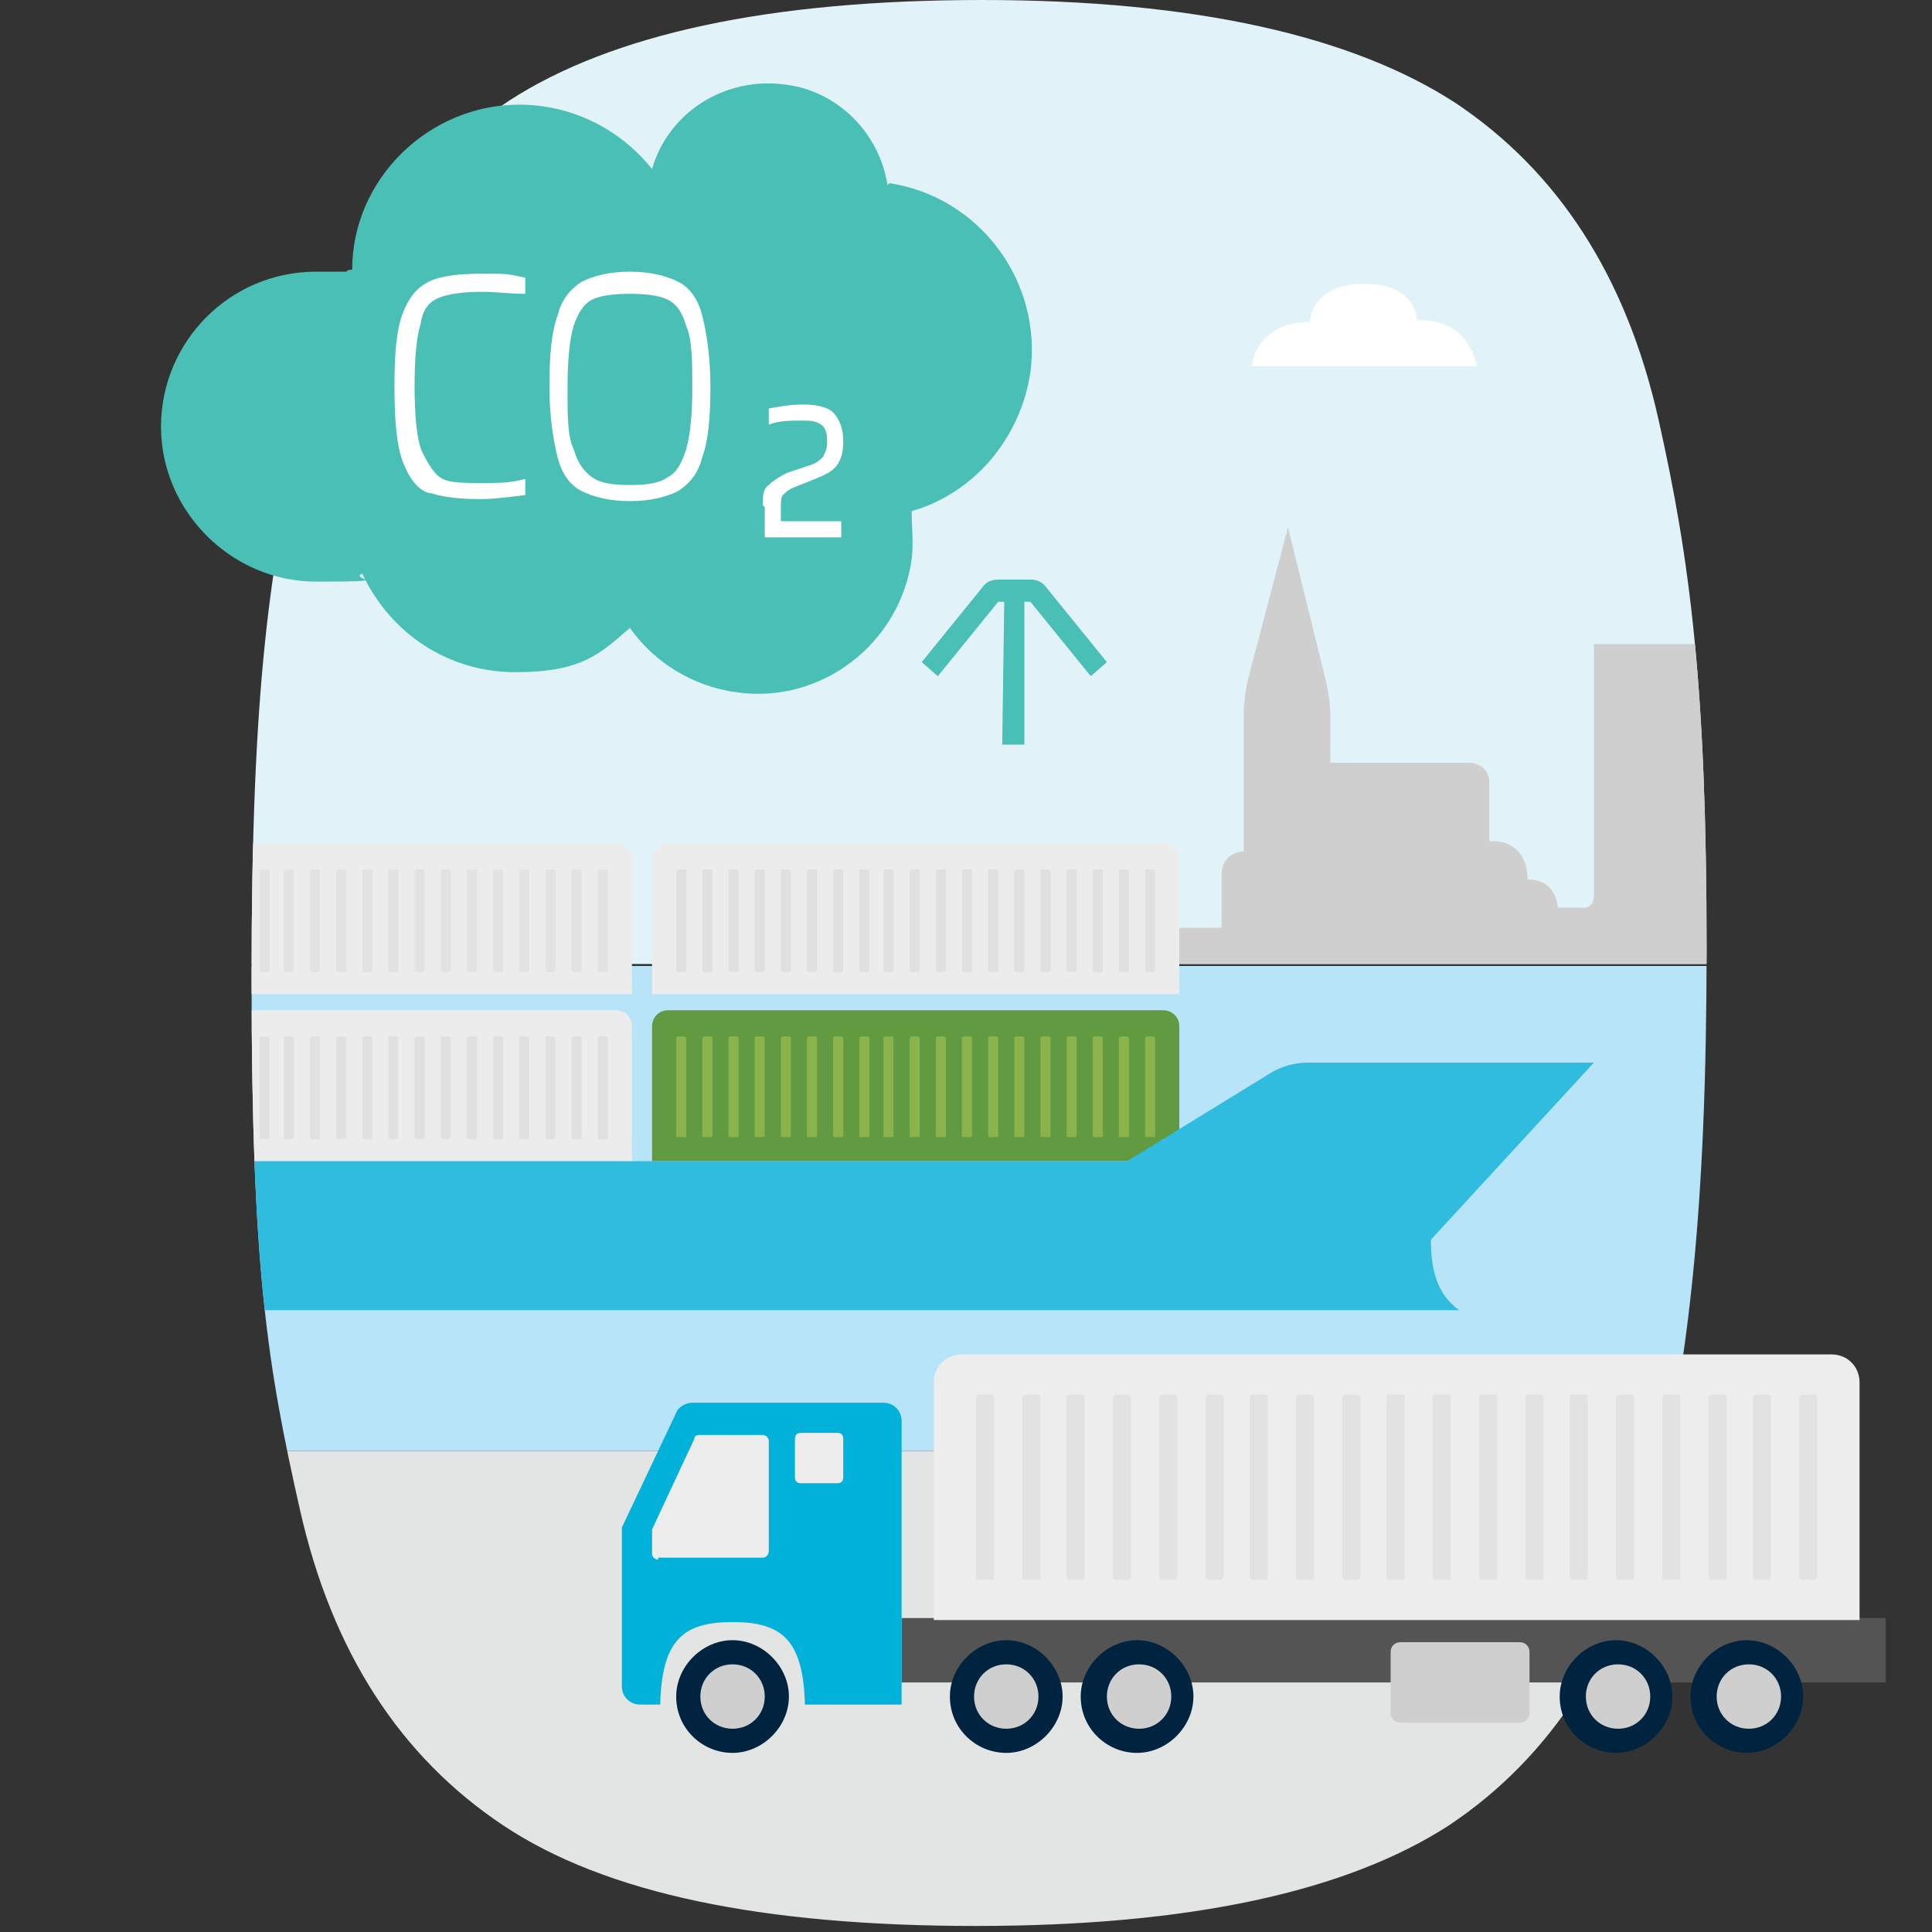 <?xml version="1.0" encoding="UTF-8"?>
<svg id="Layer_1" data-name="Layer 1" xmlns="http://www.w3.org/2000/svg" xmlns:xlink="http://www.w3.org/1999/xlink" version="1.1" viewBox="0 0 96 96">
  <rect x="0" y="0" width="96" height="96" fill="#333333" stroke="none"/>
  <defs>
    <style>
      .cls-1 {
        fill: #545454;
      }

      .cls-1, .cls-2, .cls-3, .cls-4, .cls-5, .cls-6, .cls-7, .cls-8, .cls-9, .cls-10, .cls-11, .cls-12, .cls-13, .cls-14, .cls-15, .cls-16, .cls-17, .cls-18 {
        stroke-width: 0px;
      }

      .cls-2 {
        fill: #cfcfcf;
      }

      .cls-19 {
        clip-path: url(#clippath);
      }

      .cls-3 {
        fill: none;
      }

      .cls-4 {
        fill: #e1f3f8;
      }

      .cls-5 {
        fill: #e3e4e4;
      }

      .cls-6 {
        fill: #e0e0e0;
      }

      .cls-7 {
        fill: #c7db5d;
      }

      .cls-20 {
        clip-path: url(#clippath-1);
      }

      .cls-21 {
        clip-path: url(#clippath-2);
      }

      .cls-8 {
        fill: #ededed;
      }

      .cls-9 {
        fill: #30bcdf;
      }

      .cls-10 {
        fill: #e0e1e0;
      }

      .cls-11 {
        fill: #00b2d9;
      }

      .cls-12 {
        fill: #edeced;
      }

      .cls-22 {
        opacity: .4;
      }

      .cls-13 {
        fill: #e2e2e2;
      }

      .cls-14 {
        fill: #49bfb5;
      }

      .cls-15 {
        fill: #b7e4f8;
      }

      .cls-16 {
        fill: #fff;
      }

      .cls-17 {
        fill: #00243f;
      }

      .cls-18 {
        fill: #619a40;
      }
    </style>
    <clipPath id="clippath">
      <path class="cls-3" d="M84.8,47.2c0-13-.8-19.3-2.4-26.4-1.6-7.1-5-12.3-10.1-15.7C67.2,1.8,59.4,0,48.8,0s-18.4,1.7-23.5,5c-5.1,3.4-8.5,8.7-10.2,15.8-1.7,7.2-2.6,13.3-2.6,27.8s.8,19.3,2.4,26.4c1.6,7.1,5,12.3,10.1,15.7,5.1,3.4,12.9,5,23.5,5s18.4-1.7,23.5-5c5.1-3.4,8.5-8.7,10.2-15.8,1.7-7.2,2.6-14.8,2.6-27.8Z"/>
    </clipPath>
    <clipPath id="clippath-1">
      <rect class="cls-3" x="33.6" y="51.3" width="23.8" height="5.2"/>
    </clipPath>
    <clipPath id="clippath-2">
      <rect class="cls-3" x="33.6" y="51.3" width="23.8" height="5.2"/>
    </clipPath>
  </defs>
  <g>
    <g class="cls-19">
      <rect class="cls-15" x="7.4" y="48" width="79.6" height="24.1"/>
      <rect class="cls-4" x="7.4" y="-1.5" width="79.6" height="49.4"/>
      <rect class="cls-5" x="7.4" y="72.1" width="79.6" height="27.5"/>
      <path class="cls-16" d="M70.4,15.9c0-.6-.5-1.8-2.6-1.8s-2.7,1.2-2.7,1.9c-1.6,0-2.7.8-2.9,2.2h11.2c-.3-1.1-.9-2.3-3-2.3"/>
      <path class="cls-2" d="M136.9,43.7c-.7,0-1,0-1,0v-6.1s0-.2.2-.2h1.1l-2.5-3.6s-.2-.4-.8-.4h-2.4v-1.4h-1.4v1.4h-3.3c-.5,0-.8.4-.8.4l-2.6,3.6h1s.2,0,.2.2v3.4l-1.3,1.2s0,2.2,0,2.7-.1.5-.6.5-.4,0-.6,0v-4.8s0-.2.2-.2h1.1l-3-3.6s-.3-.4-.9-.4h-1.6v-1.7h-1.4v1.7h-3.3c-.5,0-.8.4-.8.4l-2.9,3.9h.7s.2,0,.2.2v3.9c0,.5-.4.5-.4.5h-8.5s-.4,0-.4-.5c0-.9,0-2.9,0-4s-1.6-1.5-1.6-1.5h-.8v-11.1h-8.4v15.2l-2-1.5v-9.9h-9.1v12.5c0,.7-.6.6-.6.6h-1.2s0-1.4-1.5-1.4c0-1.9-1.6-1.9-1.6-1.9h-.3v-2.9c0-1-1-1-1-1h-6.9v-2.4c0-.7-.2-1.6-.2-1.6l-1.9-7.7-2,7.6s-.2.8-.2,1.8v6.7s-1.1,0-1.1,1.2v2.6c-.8,0-11.3,0-11.3,0-2.3,0-2.3,1.8-2.3,1.8h91v-3.2s0-1.1-1.3-1.1"/>
      <g>
        <path class="cls-12" d="M32.4,49.4v-6.7c0-.4.3-.8.8-.8h24.6c.4,0,.8.3.8.8v6.7h-26.1Z"/>
        <path class="cls-6" d="M57,48.3h.3c0,0,.1,0,.1-.1v-4.9c0,0,0-.1-.1-.1h-.3c0,0-.1,0-.1.1v4.9c0,0,0,.1.1.1"/>
        <path class="cls-6" d="M55.7,48.3h.3c0,0,.1,0,.1-.1v-4.9c0,0,0-.1-.1-.1h-.3c0,0-.1,0-.1.1v4.9c0,0,0,.1.1.1"/>
        <path class="cls-6" d="M54.4,48.3h.3c0,0,.1,0,.1-.1v-4.9c0,0,0-.1-.1-.1h-.3c0,0-.1,0-.1.1v4.9c0,0,0,.1.1.1"/>
        <path class="cls-6" d="M53.1,48.3h.3c0,0,.1,0,.1-.1v-4.9c0,0,0-.1-.1-.1h-.3c0,0-.1,0-.1.1v4.9c0,0,0,.1.1.1"/>
        <path class="cls-6" d="M51.8,48.3h.3c0,0,.1,0,.1-.1v-4.9c0,0,0-.1-.1-.1h-.3c0,0-.1,0-.1.1v4.9c0,0,0,.1.1.1"/>
        <path class="cls-6" d="M50.5,48.3h.3c0,0,.1,0,.1-.1v-4.9c0,0,0-.1-.1-.1h-.3c0,0-.1,0-.1.1v4.9c0,0,0,.1.1.1"/>
        <path class="cls-6" d="M49.2,48.3h.3c0,0,.1,0,.1-.1v-4.9c0,0,0-.1-.1-.1h-.3c0,0-.1,0-.1.1v4.9c0,0,0,.1.1.1"/>
        <path class="cls-6" d="M47.9,48.3h.3c0,0,.1,0,.1-.1v-4.9c0,0,0-.1-.1-.1h-.3c0,0-.1,0-.1.1v4.9c0,0,0,.1.1.1"/>
        <path class="cls-6" d="M46.6,48.3h.3c0,0,.1,0,.1-.1v-4.9c0,0,0-.1-.1-.1h-.3c0,0-.1,0-.1.1v4.9c0,0,0,.1.1.1"/>
        <path class="cls-6" d="M45.3,48.3h.3c0,0,.1,0,.1-.1v-4.9c0,0,0-.1-.1-.1h-.3c0,0-.1,0-.1.1v4.9c0,0,0,.1.1.1"/>
        <path class="cls-6" d="M44,48.3h.3c0,0,.1,0,.1-.1v-4.9c0,0,0-.1-.1-.1h-.3c0,0-.1,0-.1.1v4.9c0,0,0,.1.1.1"/>
        <path class="cls-6" d="M42.8,48.3h.3c0,0,.1,0,.1-.1v-4.9c0,0,0-.1-.1-.1h-.3c0,0-.1,0-.1.1v4.9c0,0,0,.1.1.1"/>
        <path class="cls-6" d="M41.5,48.3h.3c0,0,.1,0,.1-.1v-4.9c0,0,0-.1-.1-.1h-.3c0,0-.1,0-.1.1v4.9c0,0,0,.1.1.1"/>
        <path class="cls-6" d="M40.2,48.3h.3c0,0,.1,0,.1-.1v-4.9c0,0,0-.1-.1-.1h-.3c0,0-.1,0-.1.1v4.9c0,0,0,.1.1.1"/>
        <path class="cls-6" d="M38.9,48.3h.3c0,0,.1,0,.1-.1v-4.9c0,0,0-.1-.1-.1h-.3c0,0-.1,0-.1.1v4.9c0,0,0,.1.1.1"/>
        <path class="cls-6" d="M37.6,48.3h.3c0,0,.1,0,.1-.1v-4.9c0,0,0-.1-.1-.1h-.3c0,0-.1,0-.1.1v4.9c0,0,0,.1.1.1"/>
        <path class="cls-6" d="M36.3,48.3h.3c0,0,.1,0,.1-.1v-4.9c0,0,0-.1-.1-.1h-.3c0,0-.1,0-.1.1v4.9c0,0,0,.1.1.1"/>
        <path class="cls-6" d="M35,48.3h.3c0,0,.1,0,.1-.1v-4.9c0,0,0-.1-.1-.1h-.3c0,0-.1,0-.1.1v4.9c0,0,0,.1.1.1"/>
        <path class="cls-6" d="M33.7,48.3h.3c0,0,.1,0,.1-.1v-4.9c0,0,0-.1-.1-.1h-.3c0,0-.1,0-.1.1v4.9c0,0,0,.1.1.1"/>
        <path class="cls-12" d="M5.2,57.7v-6.7c0-.4.3-.8.8-.8h24.6c.4,0,.8.3.8.8v6.7H5.2Z"/>
        <path class="cls-6" d="M29.8,56.6h.3c0,0,.1,0,.1-.1v-4.9c0,0,0-.1-.1-.1h-.3c0,0-.1,0-.1.1v4.9c0,0,0,.1.1.1"/>
        <path class="cls-6" d="M28.5,56.6h.3c0,0,.1,0,.1-.1v-4.9c0,0,0-.1-.1-.1h-.3c0,0-.1,0-.1.1v4.9c0,0,0,.1.1.1"/>
        <path class="cls-6" d="M27.2,56.6h.3c0,0,.1,0,.1-.1v-4.9c0,0,0-.1-.1-.1h-.3c0,0-.1,0-.1.1v4.9c0,0,0,.1.1.1"/>
        <path class="cls-6" d="M25.9,56.6h.3c0,0,.1,0,.1-.1v-4.9c0,0,0-.1-.1-.1h-.3c0,0-.1,0-.1.1v4.9c0,0,0,.1.1.1"/>
        <path class="cls-6" d="M24.6,56.6h.3c0,0,.1,0,.1-.1v-4.9c0,0,0-.1-.1-.1h-.3c0,0-.1,0-.1.1v4.9c0,0,0,.1.1.1"/>
        <path class="cls-6" d="M23.3,56.6h.3c0,0,.1,0,.1-.1v-4.9c0,0,0-.1-.1-.1h-.3c0,0-.1,0-.1.1v4.9c0,0,0,.1.1.1"/>
        <path class="cls-6" d="M22,56.6h.3c0,0,.1,0,.1-.1v-4.9c0,0,0-.1-.1-.1h-.3c0,0-.1,0-.1.1v4.9c0,0,0,.1.1.1"/>
        <path class="cls-6" d="M20.7,56.6h.3c0,0,.1,0,.1-.1v-4.9c0,0,0-.1-.1-.1h-.3c0,0-.1,0-.1.1v4.9c0,0,0,.1.1.1"/>
        <path class="cls-6" d="M19.4,56.6h.3c0,0,.1,0,.1-.1v-4.9c0,0,0-.1-.1-.1h-.3c0,0-.1,0-.1.1v4.9c0,0,0,.1.1.1"/>
        <path class="cls-6" d="M18.1,56.6h.3c0,0,.1,0,.1-.1v-4.9c0,0,0-.1-.1-.1h-.3c0,0-.1,0-.1.1v4.9c0,0,0,.1.1.1"/>
        <path class="cls-6" d="M16.8,56.6h.3c0,0,.1,0,.1-.1v-4.9c0,0,0-.1-.1-.1h-.3c0,0-.1,0-.1.1v4.9c0,0,0,.1.1.1"/>
        <path class="cls-6" d="M15.5,56.6h.3c0,0,.1,0,.1-.1v-4.9c0,0,0-.1-.1-.1h-.3c0,0-.1,0-.1.1v4.9c0,0,0,.1.1.1"/>
        <path class="cls-6" d="M14.2,56.6h.3c0,0,.1,0,.1-.1v-4.9c0,0,0-.1-.1-.1h-.3c0,0-.1,0-.1.1v4.9c0,0,0,.1.1.1"/>
        <path class="cls-6" d="M13,56.6h.3c0,0,.1,0,.1-.1v-4.9c0,0,0-.1-.1-.1h-.3c0,0-.1,0-.1.1v4.9c0,0,0,.1.1.1"/>
        <path class="cls-10" d="M11.7,56.6h.3c0,0,.1,0,.1-.1v-4.9c0,0,0-.1-.1-.1h-.3c0,0-.1,0-.1.1v4.9c0,0,0,.1.1.1"/>
        <path class="cls-10" d="M10.4,56.6h.3c0,0,.1,0,.1-.1v-4.9c0,0,0-.1-.1-.1h-.3c0,0-.1,0-.1.1v4.9c0,0,0,.1.1.1"/>
        <path class="cls-10" d="M9.1,56.6h.3c0,0,.1,0,.1-.1v-4.9c0,0,0-.1-.1-.1h-.3c0,0-.1,0-.1.1v4.9c0,0,0,.1.1.1"/>
        <path class="cls-10" d="M7.8,56.6h.3c0,0,.1,0,.1-.1v-4.9c0,0,0-.1-.1-.1h-.3c0,0-.1,0-.1.1v4.9c0,0,0,.1.1.1"/>
        <path class="cls-10" d="M6.5,56.6h.3c0,0,.1,0,.1-.1v-4.9c0,0,0-.1-.1-.1h-.3c0,0-.1,0-.1.1v4.9c0,0,0,.1.1.1"/>
        <path class="cls-12" d="M5.2,49.4v-6.7c0-.4.3-.8.8-.8h24.6c.4,0,.8.3.8.8v6.7H5.2Z"/>
        <path class="cls-13" d="M29.8,48.3h.3c0,0,.1,0,.1-.1v-4.9c0,0,0-.1-.1-.1h-.3c0,0-.1,0-.1.1v4.9c0,0,0,.1.1.1"/>
        <path class="cls-13" d="M28.5,48.3h.3c0,0,.1,0,.1-.1v-4.9c0,0,0-.1-.1-.1h-.3c0,0-.1,0-.1.1v4.9c0,0,0,.1.1.1"/>
        <path class="cls-13" d="M27.2,48.3h.3c0,0,.1,0,.1-.1v-4.9c0,0,0-.1-.1-.1h-.3c0,0-.1,0-.1.1v4.9c0,0,0,.1.1.1"/>
        <path class="cls-13" d="M25.9,48.3h.3c0,0,.1,0,.1-.1v-4.9c0,0,0-.1-.1-.1h-.3c0,0-.1,0-.1.1v4.9c0,0,0,.1.1.1"/>
        <path class="cls-13" d="M24.6,48.3h.3c0,0,.1,0,.1-.1v-4.9c0,0,0-.1-.1-.1h-.3c0,0-.1,0-.1.1v4.9c0,0,0,.1.1.1"/>
        <path class="cls-13" d="M23.3,48.3h.3c0,0,.1,0,.1-.1v-4.9c0,0,0-.1-.1-.1h-.3c0,0-.1,0-.1.1v4.9c0,0,0,.1.1.1"/>
        <path class="cls-13" d="M22,48.3h.3c0,0,.1,0,.1-.1v-4.9c0,0,0-.1-.1-.1h-.3c0,0-.1,0-.1.1v4.9c0,0,0,.1.1.1"/>
        <path class="cls-13" d="M20.7,48.3h.3c0,0,.1,0,.1-.1v-4.9c0,0,0-.1-.1-.1h-.3c0,0-.1,0-.1.1v4.9c0,0,0,.1.1.1"/>
        <path class="cls-13" d="M19.4,48.3h.3c0,0,.1,0,.1-.1v-4.9c0,0,0-.1-.1-.1h-.3c0,0-.1,0-.1.1v4.9c0,0,0,.1.1.1"/>
        <path class="cls-13" d="M18.1,48.3h.3c0,0,.1,0,.1-.1v-4.9c0,0,0-.1-.1-.1h-.3c0,0-.1,0-.1.1v4.9c0,0,0,.1.1.1"/>
        <path class="cls-13" d="M16.8,48.3h.3c0,0,.1,0,.1-.1v-4.9c0,0,0-.1-.1-.1h-.3c0,0-.1,0-.1.1v4.9c0,0,0,.1.1.1"/>
        <path class="cls-13" d="M15.5,48.3h.3c0,0,.1,0,.1-.1v-4.9c0,0,0-.1-.1-.1h-.3c0,0-.1,0-.1.1v4.9c0,0,0,.1.1.1"/>
        <path class="cls-13" d="M14.2,48.3h.3c0,0,.1,0,.1-.1v-4.9c0,0,0-.1-.1-.1h-.3c0,0-.1,0-.1.1v4.9c0,0,0,.1.1.1"/>
        <path class="cls-13" d="M13,48.3h.3c0,0,.1,0,.1-.1v-4.9c0,0,0-.1-.1-.1h-.3c0,0-.1,0-.1.1v4.9c0,0,0,.1.1.1"/>
        <path class="cls-13" d="M11.7,48.3h.3c0,0,.1,0,.1-.1v-4.9c0,0,0-.1-.1-.1h-.3c0,0-.1,0-.1.1v4.9c0,0,0,.1.1.1"/>
        <path class="cls-13" d="M10.4,48.3h.3c0,0,.1,0,.1-.1v-4.9c0,0,0-.1-.1-.1h-.3c0,0-.1,0-.1.1v4.9c0,0,0,.1.1.1"/>
        <path class="cls-13" d="M9.1,48.3h.3c0,0,.1,0,.1-.1v-4.9c0,0,0-.1-.1-.1h-.3c0,0-.1,0-.1.1v4.9c0,0,0,.1.1.1"/>
        <path class="cls-13" d="M7.8,48.3h.3c0,0,.1,0,.1-.1v-4.9c0,0,0-.1-.1-.1h-.3c0,0-.1,0-.1.1v4.9c0,0,0,.1.1.1"/>
        <path class="cls-13" d="M6.5,48.3h.3c0,0,.1,0,.1-.1v-4.9c0,0,0-.1-.1-.1h-.3c0,0-.1,0-.1.1v4.9c0,0,0,.1.1.1"/>
        <path class="cls-18" d="M32.4,57.7v-6.7c0-.4.3-.8.8-.8h24.6c.4,0,.8.3.8.8v6.7h-26.1Z"/>
        <g class="cls-22">
          <g class="cls-20">
            <g class="cls-21">
              <path class="cls-7" d="M57,56.6h.3c0,0,.1,0,.1-.1v-4.9c0,0,0-.1-.1-.1h-.3c0,0-.1,0-.1.1v4.9c0,0,0,.1.1.1"/>
              <path class="cls-7" d="M55.7,56.6h.3c0,0,.1,0,.1-.1v-4.9c0,0,0-.1-.1-.1h-.3c0,0-.1,0-.1.1v4.9c0,0,0,.1.1.1"/>
              <path class="cls-7" d="M54.4,56.6h.3c0,0,.1,0,.1-.1v-4.9c0,0,0-.1-.1-.1h-.3c0,0-.1,0-.1.1v4.9c0,0,0,.1.1.1"/>
              <path class="cls-7" d="M53.1,56.6h.3c0,0,.1,0,.1-.1v-4.9c0,0,0-.1-.1-.1h-.3c0,0-.1,0-.1.1v4.9c0,0,0,.1.1.1"/>
              <path class="cls-7" d="M51.8,56.6h.3c0,0,.1,0,.1-.1v-4.9c0,0,0-.1-.1-.1h-.3c0,0-.1,0-.1.1v4.9c0,0,0,.1.1.1"/>
              <path class="cls-7" d="M50.5,56.6h.3c0,0,.1,0,.1-.1v-4.9c0,0,0-.1-.1-.1h-.3c0,0-.1,0-.1.1v4.9c0,0,0,.1.1.1"/>
              <path class="cls-7" d="M49.2,56.6h.3c0,0,.1,0,.1-.1v-4.9c0,0,0-.1-.1-.1h-.3c0,0-.1,0-.1.1v4.9c0,0,0,.1.1.1"/>
              <path class="cls-7" d="M47.9,56.6h.3c0,0,.1,0,.1-.1v-4.9c0,0,0-.1-.1-.1h-.3c0,0-.1,0-.1.1v4.9c0,0,0,.1.1.1"/>
              <path class="cls-7" d="M46.6,56.6h.3c0,0,.1,0,.1-.1v-4.9c0,0,0-.1-.1-.1h-.3c0,0-.1,0-.1.1v4.9c0,0,0,.1.1.1"/>
              <path class="cls-7" d="M45.3,56.6h.3c0,0,.1,0,.1-.1v-4.9c0,0,0-.1-.1-.1h-.3c0,0-.1,0-.1.1v4.9c0,0,0,.1.1.1"/>
              <path class="cls-7" d="M44,56.6h.3c0,0,.1,0,.1-.1v-4.9c0,0,0-.1-.1-.1h-.3c0,0-.1,0-.1.1v4.9c0,0,0,.1.1.1"/>
              <path class="cls-7" d="M42.8,56.6h.3c0,0,.1,0,.1-.1v-4.9c0,0,0-.1-.1-.1h-.3c0,0-.1,0-.1.1v4.9c0,0,0,.1.1.1"/>
              <path class="cls-7" d="M41.5,56.6h.3c0,0,.1,0,.1-.1v-4.9c0,0,0-.1-.1-.1h-.3c0,0-.1,0-.1.1v4.9c0,0,0,.1.1.1"/>
              <path class="cls-7" d="M40.2,56.6h.3c0,0,.1,0,.1-.1v-4.9c0,0,0-.1-.1-.1h-.3c0,0-.1,0-.1.1v4.9c0,0,0,.1.1.1"/>
              <path class="cls-7" d="M38.9,56.6h.3c0,0,.1,0,.1-.1v-4.9c0,0,0-.1-.1-.1h-.3c0,0-.1,0-.1.1v4.9c0,0,0,.1.1.1"/>
              <path class="cls-7" d="M37.6,56.6h.3c0,0,.1,0,.1-.1v-4.9c0,0,0-.1-.1-.1h-.3c0,0-.1,0-.1.1v4.9c0,0,0,.1.1.1"/>
              <path class="cls-7" d="M36.3,56.6h.3c0,0,.1,0,.1-.1v-4.9c0,0,0-.1-.1-.1h-.3c0,0-.1,0-.1.1v4.9c0,0,0,.1.1.1"/>
              <path class="cls-7" d="M35,56.6h.3c0,0,.1,0,.1-.1v-4.9c0,0,0-.1-.1-.1h-.3c0,0-.1,0-.1.1v4.9c0,0,0,.1.1.1"/>
              <path class="cls-7" d="M33.7,56.6h.3c0,0,.1,0,.1-.1v-4.9c0,0,0-.1-.1-.1h-.3c0,0-.1,0-.1.1v4.9c0,0,0,.1.1.1"/>
            </g>
          </g>
        </g>
        <path class="cls-9" d="M72.6,65.1H-14.5c-1.9,0-3.6-1.1-4.4-2.8l-4.2-8.7H-1c.9,0,1.7.4,2.3,1l3,3.1h51.7l7-4.3c.6-.4,1.3-.6,2-.6h14.2l-8.1,8.8c0,1.5.3,2.7,1.4,3.5"/>
      </g>
    </g>
    <g>
      <path class="cls-2" d="M33.3,25s0,0,0,0c0,0,0,0,0,0Z"/>
      <path class="cls-14" d="M44.1,9.2c-.4-2.6-2.5-4.7-5.1-5-3-.4-5.8,1.4-6.6,4.2-1.6-2-4-3.2-6.6-3.2-4.5,0-8.3,3.7-8.3,8.2-.1,0-.2,0-.3.1h-1.5c-4.3,0-7.7,3.5-7.7,7.7s3.5,7.7,7.7,7.7,1.6-.1,2.3-.4c1.4,3,4.3,4.9,7.6,4.9s4.2-.9,5.7-2.2c1.2,1.7,3.1,2.9,5.3,3.2,4.2.6,8.1-2.4,8.7-6.6.1-.8,0-1.6,0-2.4,3.1-.9,5.4-3.6,5.9-6.9.6-4.5-2.5-8.7-7-9.4ZM33.3,25s0,0,0,0c0,0,0,0,0,0ZM18.1,13.6s0,0,0,0c0,0,0,0,0,0ZM43.7,9.8s0,0,0,0c0,0,0,0,0,0Z"/>
    </g>
    <path class="cls-14" d="M49.8,37h1.1v-7.1h.3l3,3.7.8-.7-3-3.7c-.2-.3-.5-.4-.8-.4h-1.6c-.3,0-.6.1-.8.4l-3,3.7.8.7,3-3.7h.3"/>
    <g>
      <g>
        <path class="cls-16" d="M21.3,24.5c-.6-.2-1-.8-1.3-1.6-.3-.8-.4-2.1-.4-3.7s.1-2.8.4-3.6c.3-.8.7-1.3,1.3-1.6.6-.3,1.5-.4,2.7-.4s1.2,0,2.1.2v.8c-.8,0-1.5-.1-2.1-.1-1,0-1.7.1-2.2.3s-.8.6-.9,1.3c-.2.6-.3,1.7-.3,3.1s.1,2.7.4,3.3.6,1.1,1,1.3c.4.2,1.1.2,2,.2s1.3,0,2.1-.2v.8c-.8.1-1.6.2-2.2.2-1.1,0-1.9-.1-2.5-.3Z"/>
        <path class="cls-16" d="M28.9,24.4c-.6-.3-1-.9-1.2-1.7s-.4-2-.4-3.5.1-2.7.4-3.5c.2-.8.6-1.3,1.2-1.7.6-.3,1.4-.5,2.4-.5s1.8.2,2.4.5c.6.3,1,.9,1.2,1.7.2.8.4,2,.4,3.5s-.1,2.7-.4,3.5c-.2.8-.6,1.3-1.2,1.7-.6.3-1.4.5-2.4.5s-1.8-.2-2.4-.5ZM33.2,23.7c.4-.2.7-.7.9-1.4.2-.7.3-1.7.3-3s0-2.4-.3-3.1c-.2-.7-.5-1.1-.9-1.3-.4-.2-1-.3-1.9-.3s-1.5.1-1.9.3c-.4.2-.7.7-.9,1.3-.2.7-.3,1.7-.3,3.1s0,2.4.3,3c.2.7.5,1.1.9,1.4s1,.4,1.9.4,1.5-.1,1.9-.4Z"/>
      </g>
      <path class="cls-16" d="M37.9,25.1c0-.4,0-.8.3-1,.2-.2.5-.4.9-.6l1.2-.4c.3-.1.5-.3.6-.4.1-.2.2-.4.2-.7s0-.7-.3-.9-.5-.2-1-.2-1.1,0-1.6.2v-.8c.5-.1,1.1-.2,1.7-.2s1.2.1,1.5.4.5.8.5,1.4-.1.9-.3,1.2c-.2.3-.6.5-1.1.7l-1,.4c-.3.1-.5.3-.6.4s-.1.4-.1.7v.6h3v.8h-3.8v-1.5Z"/>
    </g>
  </g>
  <g>
    <path class="cls-1" d="M93.7,83.6h-48.9v-3.2h48.9v3.2Z"/>
    <path class="cls-11" d="M31.8,84.7c-.5,0-.9-.4-.9-.9h0v-7.5c0-.1,0-.3,0-.4l2.7-5.7c.1-.3.5-.5.8-.5h9.5c.5,0,.9.4.9.9h0v14.1h-13Z"/>
    <path class="cls-5" d="M32.8,85.1c0-3.6,1.1-4.5,3.6-4.5s3.6.9,3.6,4.5"/>
    <path class="cls-8" d="M46.4,80.5v-11.8c0-.8.6-1.4,1.4-1.4h43.2c.8,0,1.4.6,1.4,1.4h0v11.8h-46Z"/>
    <path class="cls-13" d="M89.6,78.5h.5c.1,0,.2,0,.2-.2v-8.8c0-.1,0-.2-.2-.2h-.5c-.1,0-.2,0-.2.2v8.8c0,.1,0,.2.2.2ZM87.3,78.5h.5c.1,0,.2,0,.2-.2v-8.8c0-.1,0-.2-.2-.2h-.5c-.1,0-.2,0-.2.2v8.8c0,.1,0,.2.2.2h0ZM85.1,78.5h.5c.1,0,.2,0,.2-.2v-8.8c0-.1,0-.2-.2-.2h-.5c-.1,0-.2,0-.2.2v8.8c0,.1,0,.2.2.2h0ZM82.8,78.5h.5c.1,0,.2,0,.2-.2v-8.8c0-.1,0-.2-.2-.2h-.5c-.1,0-.2,0-.2.2v8.8c0,.1,0,.2.2.2h0ZM80.5,78.5h.5c.1,0,.2,0,.2-.2v-8.8c0-.1,0-.2-.2-.2h-.5c-.1,0-.2,0-.2.2v8.8c0,.1,0,.2.2.2h0ZM78.2,78.5h.5c.1,0,.2,0,.2-.2v-8.8c0-.1,0-.2-.2-.2h-.5c-.1,0-.2,0-.2.2v8.8c0,.1,0,.2.2.2h0ZM76,78.5h.5c.1,0,.2,0,.2-.2v-8.8c0-.1,0-.2-.2-.2h-.5c-.1,0-.2,0-.2.2v8.8c0,.1,0,.2.2.2ZM73.7,78.5h.5c.1,0,.2,0,.2-.2v-8.8c0-.1,0-.2-.2-.2h-.5c-.1,0-.2,0-.2.2v8.8c0,.1,0,.2.2.2ZM71.4,78.5h.5c.1,0,.2,0,.2-.2v-8.8c0-.1,0-.2-.2-.2h-.5c-.1,0-.2,0-.2.2v8.8c0,.1,0,.2.2.2h0ZM69.1,78.5h.5c.1,0,.2,0,.2-.2v-8.8c0-.1,0-.2-.2-.2h-.5c-.1,0-.2,0-.2.2v8.8c0,.1,0,.2.2.2h0ZM66.9,78.5h.5c.1,0,.2,0,.2-.2v-8.8c0-.1,0-.2-.2-.2h-.5c-.1,0-.2,0-.2.2v8.8c0,.1,0,.2.2.2h0ZM64.6,78.5h.5c.1,0,.2,0,.2-.2v-8.8c0-.1,0-.2-.2-.2h-.5c-.1,0-.2,0-.2.2v8.8c0,.1,0,.2.2.2h0ZM62.3,78.5h.5c.1,0,.2,0,.2-.2v-8.8c0-.1,0-.2-.2-.2h-.5c-.1,0-.2,0-.2.2v8.8c0,.1,0,.2.2.2h0ZM60.1,78.5h.5c.1,0,.2,0,.2-.2v-8.8c0-.1,0-.2-.2-.2h-.5c-.1,0-.2,0-.2.2v8.8c0,.1,0,.2.2.2h0ZM57.8,78.5h.5c.1,0,.2,0,.2-.2v-8.8c0-.1,0-.2-.2-.2h-.5c-.1,0-.2,0-.2.2v8.8c0,.1,0,.2.2.2ZM55.5,78.5h.5c.1,0,.2,0,.2-.2v-8.8c0-.1,0-.2-.2-.2h-.5c-.1,0-.2,0-.2.2v8.8c0,.1,0,.2.2.2ZM53.2,78.5h.5c.1,0,.2,0,.2-.2v-8.8c0-.1,0-.2-.2-.2h-.5c-.1,0-.2,0-.2.2v8.8c0,.1,0,.2.2.2ZM51,78.5h.5c.1,0,.2,0,.2-.2v-8.8c0-.1,0-.2-.2-.2h-.5c-.1,0-.2,0-.2.2v8.8c0,.1,0,.2.2.2h0ZM48.7,78.5h.5c.1,0,.2,0,.2-.2v-8.8c0-.1,0-.2-.2-.2h-.5c-.1,0-.2,0-.2.2v8.8c0,.1,0,.2.2.2Z"/>
    <path class="cls-8" d="M39.5,73.4c0,.2.1.3.3.3h1.8c.2,0,.3-.1.3-.3v-1.9c0-.2-.1-.3-.3-.3h-1.8c-.2,0-.3.1-.3.3v1.9Z"/>
    <path class="cls-17" d="M84,84.3c0,1.6,1.3,2.8,2.8,2.8s2.8-1.3,2.8-2.8-1.3-2.8-2.8-2.8-2.8,1.3-2.8,2.8"/>
    <path class="cls-2" d="M85.3,84.3c0,.9.7,1.6,1.6,1.6h0c.9,0,1.6-.7,1.6-1.6h0c0-.9-.7-1.6-1.6-1.6h0c-.9,0-1.6.7-1.6,1.6h0"/>
    <path class="cls-17" d="M77.5,84.3c0,1.6,1.3,2.8,2.8,2.8s2.8-1.3,2.8-2.8-1.3-2.8-2.8-2.8-2.8,1.3-2.8,2.8"/>
    <path class="cls-2" d="M78.8,84.3c0,.9.7,1.6,1.6,1.6h0c.9,0,1.6-.7,1.6-1.6h0c0-.9-.7-1.6-1.6-1.6h0c-.9,0-1.6.7-1.6,1.6h0"/>
    <path class="cls-17" d="M53.7,84.3c0,1.6,1.3,2.8,2.8,2.8s2.8-1.3,2.8-2.8-1.3-2.8-2.8-2.8-2.8,1.3-2.8,2.8"/>
    <path class="cls-2" d="M55,84.3c0,.9.7,1.6,1.6,1.6h0c.9,0,1.6-.7,1.6-1.6h0c0-.9-.7-1.6-1.6-1.6h0c-.9,0-1.6.7-1.6,1.6h0"/>
    <path class="cls-17" d="M47.2,84.3c0,1.6,1.3,2.8,2.8,2.8s2.8-1.3,2.8-2.8-1.3-2.8-2.8-2.8-2.8,1.3-2.8,2.8"/>
    <path class="cls-2" d="M48.4,84.3c0,.9.7,1.6,1.6,1.6h0c.9,0,1.6-.7,1.6-1.6h0c0-.9-.7-1.6-1.6-1.6h0c-.9,0-1.6.7-1.6,1.6h0"/>
    <path class="cls-17" d="M33.6,84.3c0,1.6,1.3,2.8,2.8,2.8s2.8-1.3,2.8-2.8-1.3-2.8-2.8-2.8-2.8,1.3-2.8,2.8"/>
    <path class="cls-2" d="M34.8,84.3c0,.9.7,1.6,1.6,1.6h0c.9,0,1.6-.7,1.6-1.6h0c0-.9-.7-1.6-1.6-1.6h0c-.9,0-1.6.7-1.6,1.6h0M69.6,85.6h5.9c.3,0,.5-.2.5-.5h0v-3c0-.3-.2-.5-.5-.5h-5.9c-.3,0-.5.2-.5.5v3c0,.3.2.5.5.5h0Z"/>
    <path class="cls-8" d="M32.7,77.4h5.2c.2,0,.3-.2.3-.3v-5.5c0-.2-.2-.3-.3-.3h-3.1c-.1,0-.3,0-.3.2l-2.1,4.5s0,0,0,.1v1.1c0,.2.2.3.3.3h0Z"/>
  </g>
</svg>